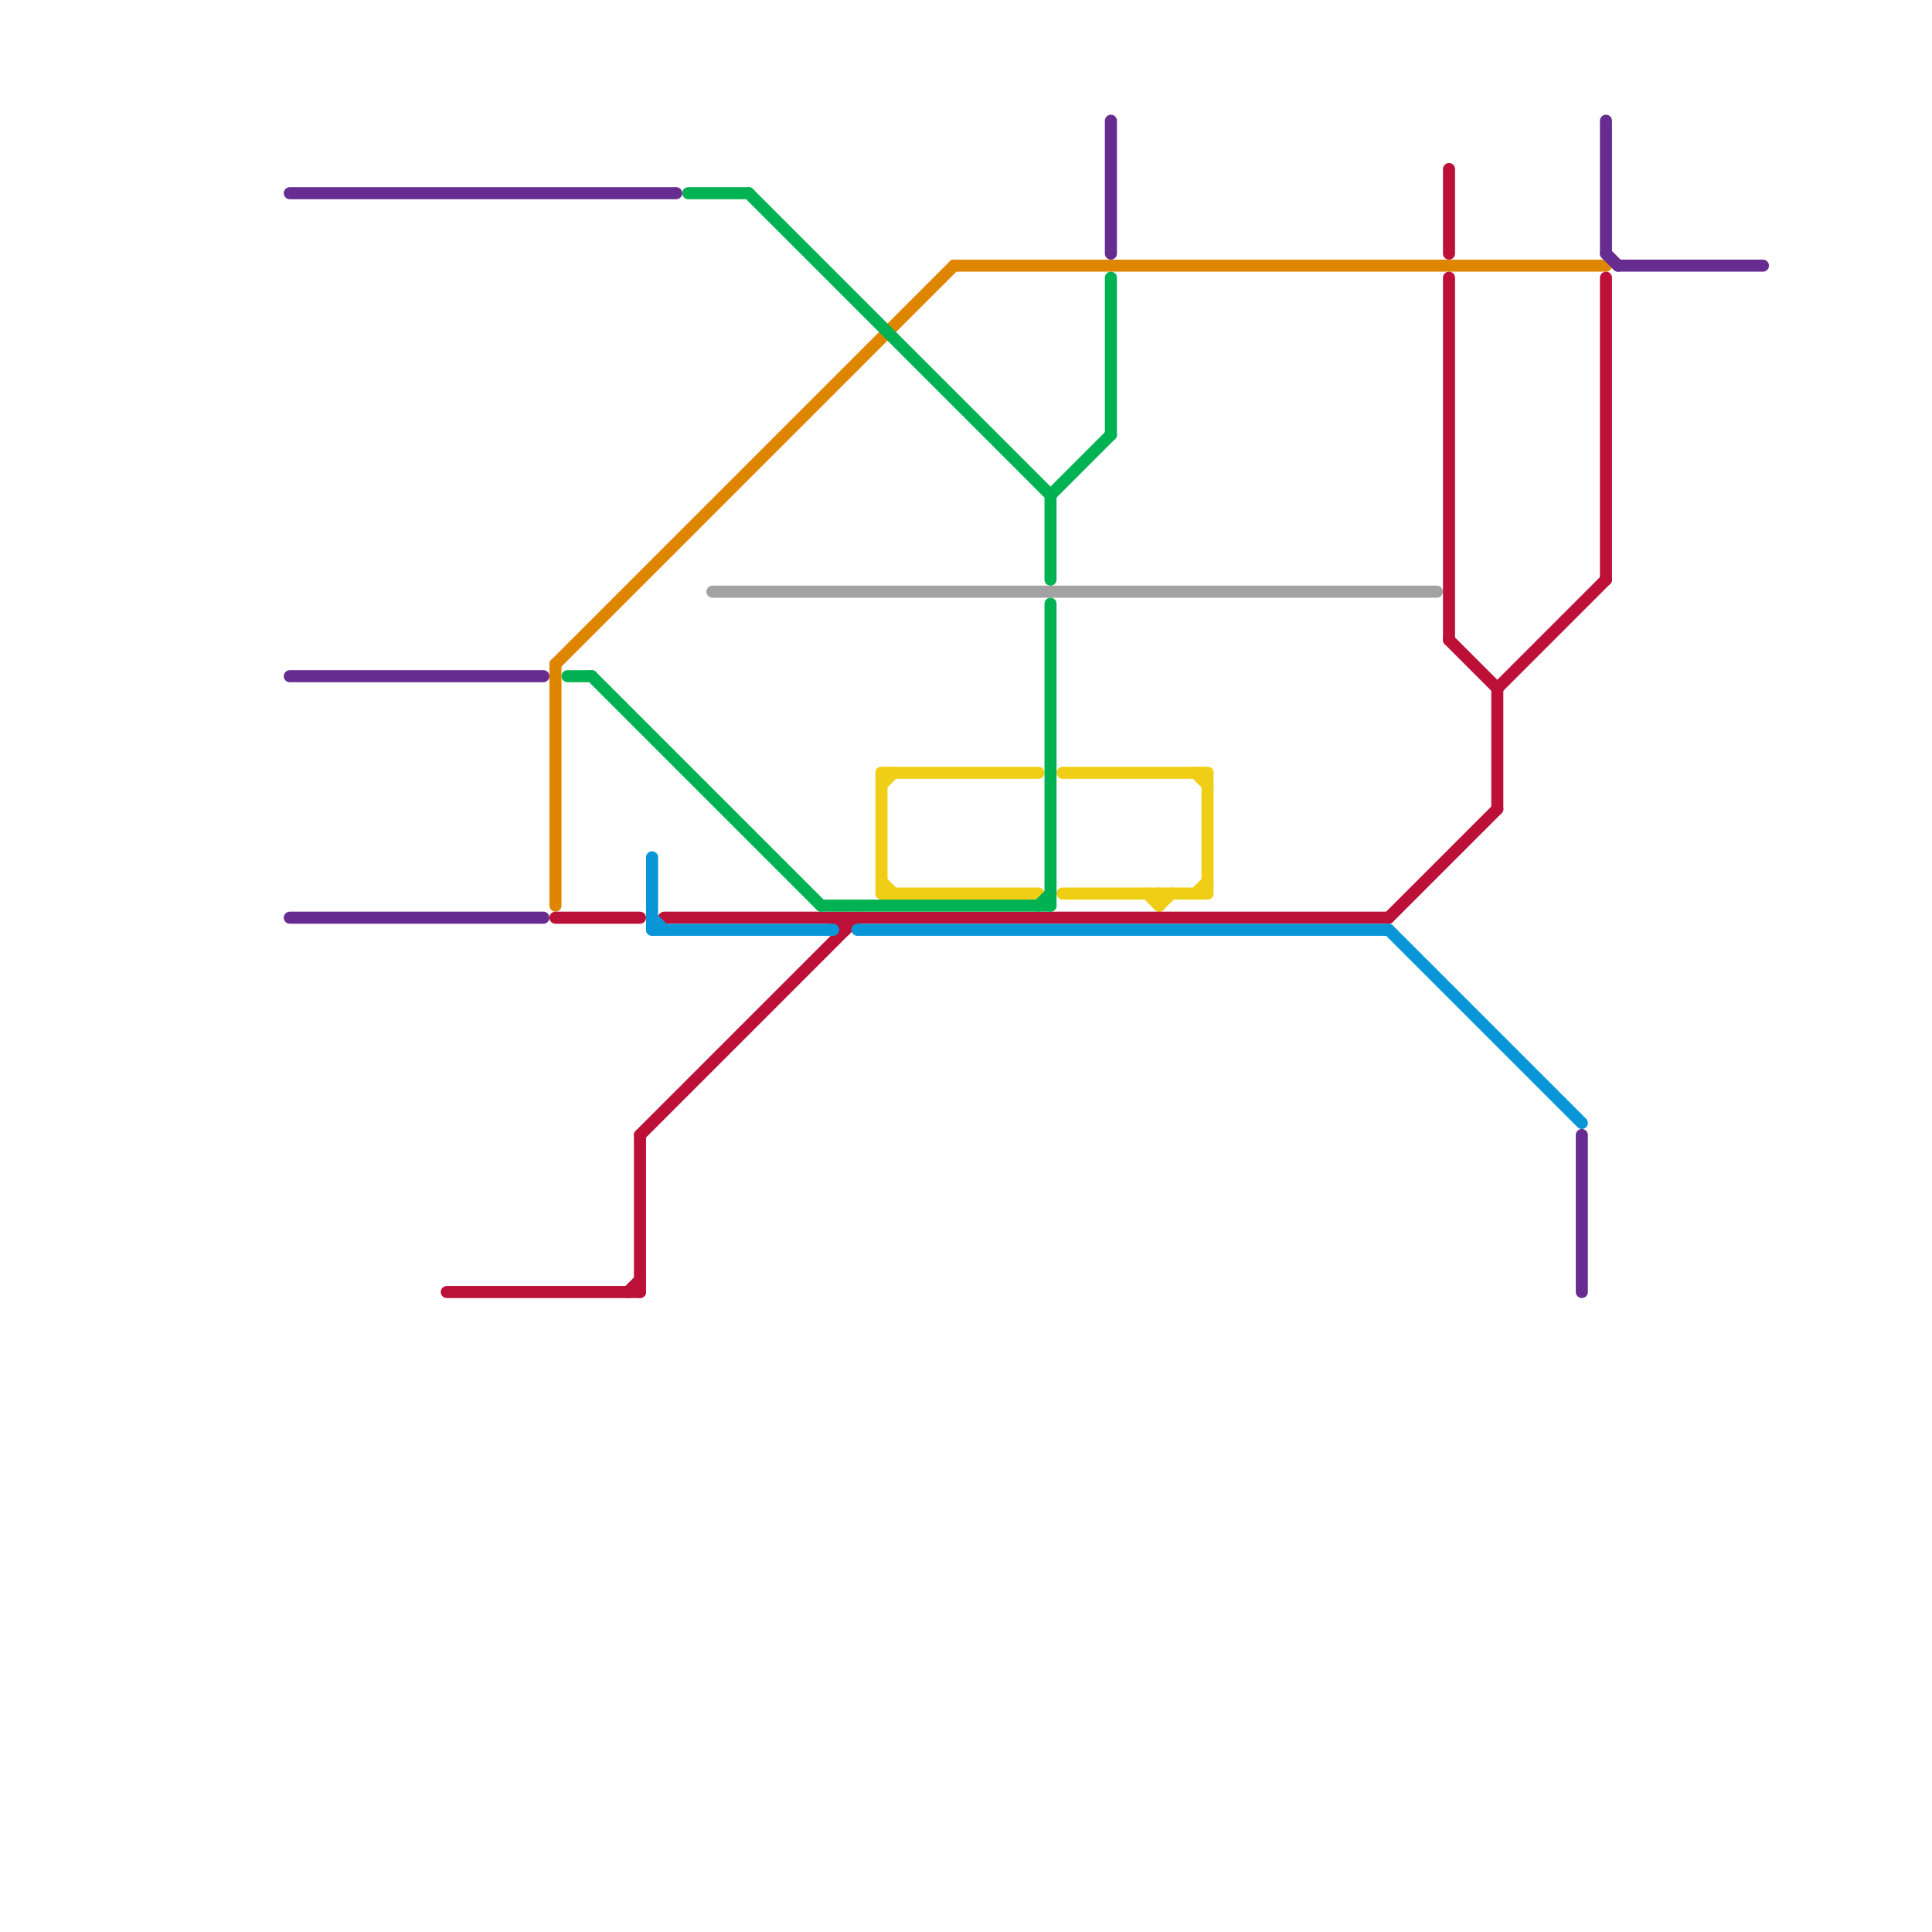 
<svg version="1.1" xmlns="http://www.w3.org/2000/svg" viewBox="0 0 160 160">
<style>text { font: 1px Helvetica; font-weight: 600; white-space: pre; dominant-baseline: central; } line { stroke-width: 1; fill: none; stroke-linecap: round; stroke-linejoin: round; } .c0 { stroke: #df8600 } .c1 { stroke: #a2a2a2 } .c2 { stroke: #f0ce15 } .c3 { stroke: #bd1038 } .c4 { stroke: #0896d7 } .c5 { stroke: #662c90 } .c6 { stroke: #00b251 }</style><defs><g id="wm-xf"><circle r="1.2" fill="#000"/><circle r="0.9" fill="#fff"/><circle r="0.6" fill="#000"/><circle r="0.3" fill="#fff"/></g><g id="wm"><circle r="0.6" fill="#000"/><circle r="0.3" fill="#fff"/></g></defs><line class="c0" x1="79" y1="22" x2="133" y2="22"/><line class="c0" x1="46" y1="55" x2="46" y2="75"/><line class="c0" x1="46" y1="55" x2="79" y2="22"/><line class="c1" x1="59" y1="49" x2="119" y2="49"/><line class="c2" x1="95" y1="74" x2="96" y2="75"/><line class="c2" x1="88" y1="64" x2="100" y2="64"/><line class="c2" x1="73" y1="64" x2="86" y2="64"/><line class="c2" x1="73" y1="65" x2="74" y2="64"/><line class="c2" x1="96" y1="74" x2="96" y2="75"/><line class="c2" x1="88" y1="74" x2="100" y2="74"/><line class="c2" x1="73" y1="74" x2="86" y2="74"/><line class="c2" x1="73" y1="64" x2="73" y2="74"/><line class="c2" x1="99" y1="64" x2="100" y2="65"/><line class="c2" x1="100" y1="64" x2="100" y2="74"/><line class="c2" x1="73" y1="73" x2="74" y2="74"/><line class="c2" x1="96" y1="75" x2="97" y2="74"/><line class="c2" x1="99" y1="74" x2="100" y2="73"/><line class="c3" x1="53" y1="94" x2="71" y2="76"/><line class="c3" x1="52" y1="107" x2="53" y2="106"/><line class="c3" x1="46" y1="76" x2="53" y2="76"/><line class="c3" x1="133" y1="23" x2="133" y2="48"/><line class="c3" x1="53" y1="94" x2="53" y2="107"/><line class="c3" x1="120" y1="14" x2="120" y2="21"/><line class="c3" x1="70" y1="76" x2="70" y2="77"/><line class="c3" x1="120" y1="23" x2="120" y2="53"/><line class="c3" x1="124" y1="57" x2="133" y2="48"/><line class="c3" x1="69" y1="76" x2="70" y2="77"/><line class="c3" x1="124" y1="57" x2="124" y2="67"/><line class="c3" x1="37" y1="107" x2="53" y2="107"/><line class="c3" x1="115" y1="76" x2="124" y2="67"/><line class="c3" x1="55" y1="76" x2="115" y2="76"/><line class="c3" x1="120" y1="53" x2="124" y2="57"/><line class="c4" x1="54" y1="77" x2="69" y2="77"/><line class="c4" x1="54" y1="71" x2="54" y2="77"/><line class="c4" x1="71" y1="77" x2="115" y2="77"/><line class="c4" x1="54" y1="76" x2="55" y2="77"/><line class="c4" x1="115" y1="77" x2="131" y2="93"/><line class="c5" x1="24" y1="76" x2="45" y2="76"/><line class="c5" x1="24" y1="16" x2="56" y2="16"/><line class="c5" x1="24" y1="56" x2="45" y2="56"/><line class="c5" x1="133" y1="10" x2="133" y2="21"/><line class="c5" x1="131" y1="94" x2="131" y2="107"/><line class="c5" x1="134" y1="22" x2="146" y2="22"/><line class="c5" x1="133" y1="21" x2="134" y2="22"/><line class="c5" x1="92" y1="10" x2="92" y2="21"/><line class="c6" x1="87" y1="50" x2="87" y2="75"/><line class="c6" x1="49" y1="56" x2="68" y2="75"/><line class="c6" x1="86" y1="75" x2="87" y2="74"/><line class="c6" x1="92" y1="23" x2="92" y2="36"/><line class="c6" x1="87" y1="41" x2="92" y2="36"/><line class="c6" x1="62" y1="16" x2="87" y2="41"/><line class="c6" x1="87" y1="41" x2="87" y2="48"/><line class="c6" x1="68" y1="75" x2="87" y2="75"/><line class="c6" x1="47" y1="56" x2="49" y2="56"/><line class="c6" x1="57" y1="16" x2="62" y2="16"/>
</svg>
